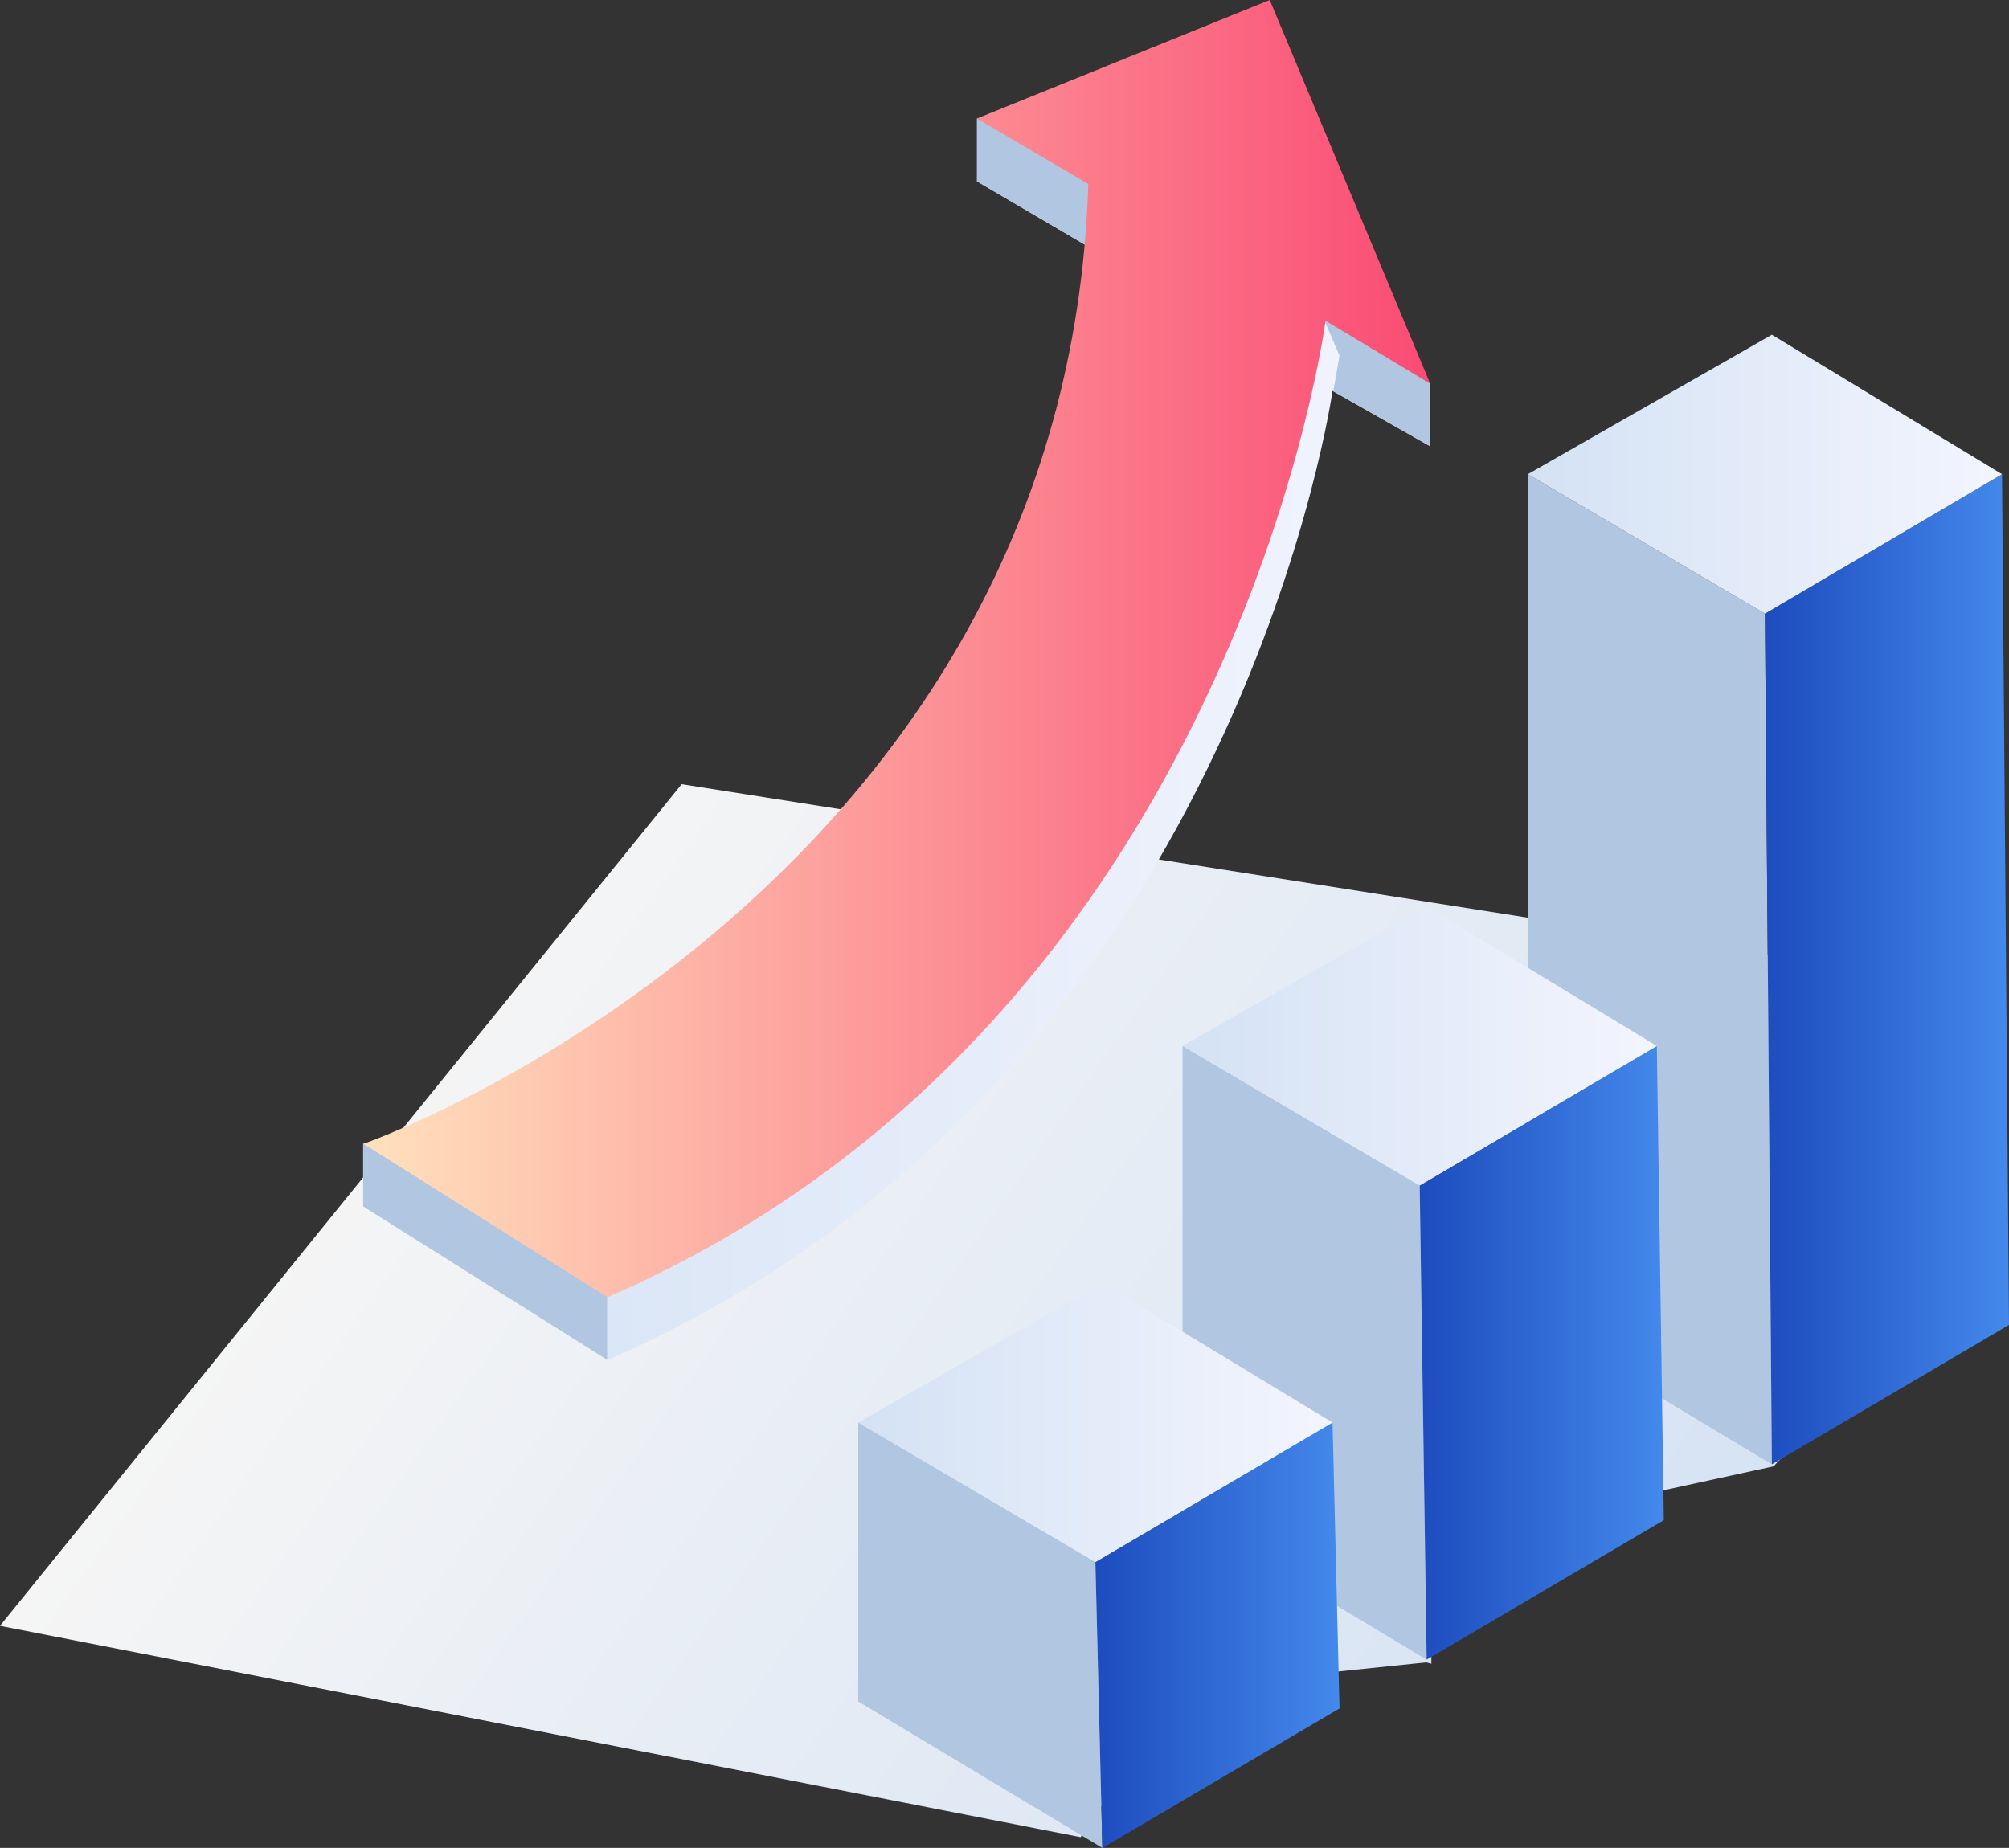 <svg id="Layer_1" data-name="Layer 1" xmlns="http://www.w3.org/2000/svg" xmlns:xlink="http://www.w3.org/1999/xlink" viewBox="0 0 276.1 254"><rect x="0" y="0" width="276.1" height="254" fill="#333333" stroke="none"/><defs><style>.cls-1{fill:url(#linear-gradient);}.cls-2{fill:#b1c6e0;}.cls-3{fill:url(#linear-gradient-2);}.cls-4{fill:url(#linear-gradient-3);}.cls-5{fill:url(#linear-gradient-4);}.cls-6{fill:url(#linear-gradient-5);}.cls-7{fill:url(#linear-gradient-6);}.cls-8{fill:url(#linear-gradient-7);}.cls-9{fill:url(#linear-gradient-8);}.cls-10{fill:url(#linear-gradient-9);}.cls-11{fill:url(#linear-gradient-10);}.cls-12{fill:url(#linear-gradient-11);}</style><linearGradient id="linear-gradient" x1="65.27" y1="130.26" x2="230.14" y2="245.71" gradientUnits="userSpaceOnUse"><stop offset="0" stop-color="#f5f5f5"/><stop offset="1" stop-color="#d4e2f4"/></linearGradient><linearGradient id="linear-gradient-2" x1="242.55" y1="133.23" x2="276.1" y2="133.23" gradientUnits="userSpaceOnUse"><stop offset="0" stop-color="#1d4cbe"/><stop offset="1" stop-color="#4489ec"/></linearGradient><linearGradient id="linear-gradient-3" x1="209.97" y1="65.18" x2="275.14" y2="65.18" gradientUnits="userSpaceOnUse"><stop offset="0" stop-color="#d4e2f4"/><stop offset="1" stop-color="#f3f5fe"/></linearGradient><linearGradient id="linear-gradient-4" x1="195.11" y1="185.95" x2="228.66" y2="185.95" xlink:href="#linear-gradient-2"/><linearGradient id="linear-gradient-5" x1="162.52" y1="143.77" x2="227.7" y2="143.77" xlink:href="#linear-gradient-3"/><linearGradient id="linear-gradient-6" x1="150.54" y1="224.77" x2="184.09" y2="224.77" xlink:href="#linear-gradient-2"/><linearGradient id="linear-gradient-7" x1="117.95" y1="195.53" x2="183.13" y2="195.53" xlink:href="#linear-gradient-3"/><linearGradient id="linear-gradient-8" x1="49.9" y1="165.77" x2="50.14" y2="165.77" xlink:href="#linear-gradient-3"/><linearGradient id="linear-gradient-9" x1="50.14" y1="97.77" x2="196.55" y2="97.77" xlink:href="#linear-gradient-3"/><linearGradient id="linear-gradient-10" x1="49.9" y1="157.15" x2="50.14" y2="157.15" gradientUnits="userSpaceOnUse"><stop offset="0" stop-color="#ffe1bc"/><stop offset="1" stop-color="#fa4b74"/></linearGradient><linearGradient id="linear-gradient-11" x1="49.9" y1="89.14" x2="196.55" y2="89.14" xlink:href="#linear-gradient-10"/></defs><title>increased-productivity</title><path class="cls-1" d="M271.68,135.87l-178-28.08L0,223.47l148.53,29.05a10.89,10.89,0,0,1,.91-1.59c5-7.26,11-13.42,20-15.38l1.15-.22L167,231.5l29-3,.72.18a18,18,0,0,1,6.68-14.44,16.1,16.1,0,0,1,3.38-2,13.85,13.85,0,0,1,7.25-4.1,32.88,32.88,0,0,1,7.36-.64l-.39-1,22.75-4.95,27.93-29.77a12.51,12.51,0,0,1-3-6.27C267.25,156.59,267.9,145.27,271.68,135.87Z"/><polygon class="cls-2" points="209.97 65.18 242.56 84.35 243.51 201.28 209.97 181.16 209.97 65.18"/><polygon class="cls-3" points="243.51 201.28 242.56 84.35 275.14 65.18 276.1 182.11 243.51 201.28"/><polygon class="cls-4" points="209.97 65.18 243.51 46.01 275.14 65.18 242.56 84.35 209.97 65.18"/><polygon class="cls-2" points="162.52 143.77 195.11 162.94 196.07 228.12 162.52 207.99 162.52 143.77"/><polygon class="cls-5" points="196.07 228.12 195.11 162.94 227.7 143.77 228.66 208.95 196.07 228.12"/><polygon class="cls-6" points="162.52 143.77 196.07 124.6 227.7 143.77 195.11 162.94 162.52 143.77"/><polygon class="cls-2" points="117.95 195.53 150.54 214.7 151.5 254 117.95 233.87 117.95 195.53"/><polygon class="cls-7" points="151.5 254 150.54 214.7 183.13 195.53 184.09 234.83 151.5 254"/><polygon class="cls-8" points="117.95 195.53 151.5 176.36 183.13 195.53 150.54 214.7 117.95 195.53"/><path class="cls-9" d="M49.9,165.82l.24-.09C50,165.73,49.93,165.75,49.9,165.82Z"/><path class="cls-10" d="M196.55,61.34,174.5,8.63,134.25,24.92l15.32,9c-3,94.69-94.15,129.89-99.43,131.85,3.11,0,33.31,21.18,33.31,21.18,84-36.42,99-128.49,99.68-133.23Z"/><polygon class="cls-2" points="134.25 16.29 134.25 24.92 149.57 33.88 150.54 23 134.25 16.29"/><path class="cls-11" d="M49.9,157.19l.24-.09C50,157.1,49.93,157.13,49.9,157.19Z"/><path class="cls-12" d="M196.55,52.72,174.5,0,134.25,16.29l15.32,9c-3,94.69-94.17,130.12-99.67,131.94,1.67,2,33.55,21.09,33.55,21.09,84-36.42,98-129.24,98.69-134Z"/><polygon class="cls-2" points="49.9 165.82 49.9 157.19 83.44 178.28 83.44 186.91 49.9 165.82"/><polygon class="cls-2" points="182.17 44.09 182.13 44.31 184.09 48.88 183.24 53.79 196.55 61.34 196.55 52.72 182.17 44.09"/></svg>